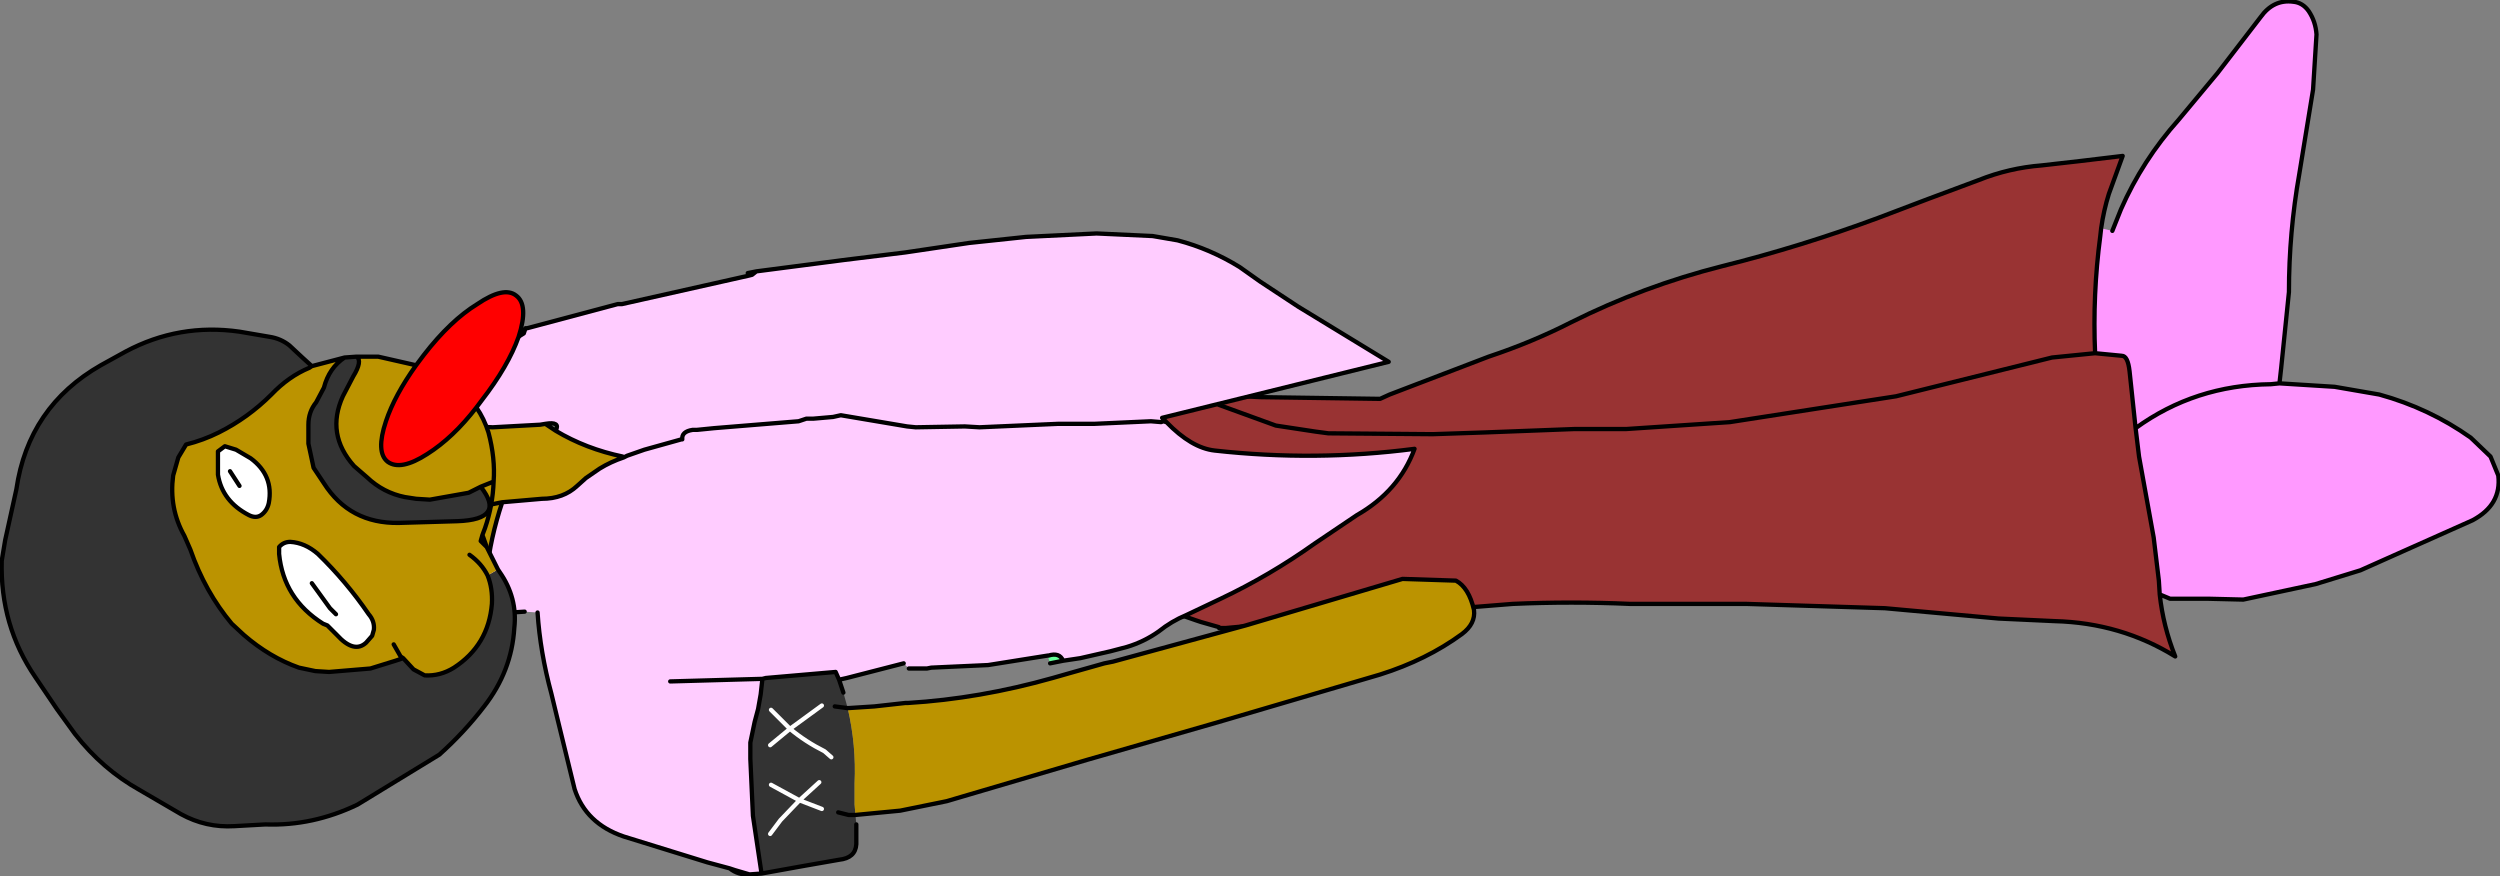 <?xml version="1.0" encoding="UTF-8" standalone="no"?>
<svg xmlns:xlink="http://www.w3.org/1999/xlink" height="50.85px" width="145.1px" xmlns="http://www.w3.org/2000/svg">
  <rect width="100%" height="100%" fill="#808080" stroke="none"/>
  <g transform="matrix(1.0, 0.0, 0.0, 1.0, 90.4, -20.85)">
    <path d="M34.95 55.35 Q35.15 57.2 35.85 58.95 32.7 57.0 28.85 56.9 L25.6 56.75 19.0 56.15 10.95 55.9 4.2 55.9 Q0.8 55.75 -2.6 55.9 L-3.85 56.0 -13.8 56.8 -19.25 57.3 -19.65 57.3 -19.65 57.25 -20.7 56.95 -21.0 56.85 -22.0 56.5 Q-22.35 56.1 -23.25 55.9 L-24.75 55.25 -25.3 54.9 -27.75 54.15 Q-29.3 53.75 -29.75 52.5 L-30.0 51.75 -30.15 49.5 -30.0 47.75 Q-30.05 45.85 -29.15 44.3 L-28.85 43.7 -28.7 43.5 -24.0 43.25 -22.25 43.35 -19.55 43.7 -18.25 43.85 -17.25 43.9 -10.3 44.0 -9.75 43.75 -4.0 41.55 Q-1.45 40.7 0.8 39.55 5.0 37.45 9.55 36.3 14.15 35.15 18.6 33.5 L21.5 32.4 24.45 31.3 Q26.2 30.6 28.1 30.45 L30.3 30.2 32.8 29.9 32.0 32.1 Q31.7 33.05 31.55 34.1 L31.5 34.55 Q31.05 37.95 31.2 41.35 L28.7 41.6 19.65 43.85 10.0 45.35 4.0 45.75 1.0 45.75 -4.25 45.95 -7.25 46.05 -13.3 46.0 -14.05 45.9 -16.35 45.55 -19.65 44.35 -16.35 45.55 -14.05 45.9 -13.3 46.0 -7.25 46.05 -4.25 45.95 1.0 45.75 4.0 45.75 10.0 45.35 19.65 43.85 28.7 41.6 31.2 41.35 32.75 41.5 Q33.1 41.5 33.2 42.4 L33.55 45.7 33.75 47.35 34.6 52.05 34.9 54.55 34.95 55.35" fill="#993333" fill-rule="evenodd" stroke="none"/>
    <path d="M32.2 34.25 L32.7 33.0 Q33.95 30.15 36.05 27.8 L38.3 25.1 40.8 21.85 Q41.55 20.8 42.7 20.95 43.25 21.0 43.6 21.5 44.0 22.1 44.05 22.85 L43.85 26.05 43.05 30.95 Q42.45 34.35 42.45 37.8 L42.0 42.2 41.9 43.1 45.1 43.3 47.7 43.75 Q50.6 44.55 53.0 46.25 L54.15 47.35 54.6 48.45 Q54.8 50.15 53.1 51.05 L46.6 53.95 44.0 54.75 39.8 55.65 37.75 55.6 36.8 55.6 35.55 55.6 34.95 55.35 34.9 54.55 34.6 52.05 33.75 47.35 33.55 45.7 Q37.0 43.2 41.4 43.15 L41.9 43.1 41.4 43.15 Q37.0 43.2 33.55 45.7 L33.2 42.4 Q33.1 41.5 32.75 41.5 L31.2 41.35 Q31.05 37.95 31.5 34.55 L31.55 34.1 32.2 34.25" fill="#ff99ff" fill-rule="evenodd" stroke="none"/>
    <path d="M32.2 34.25 L32.7 33.0 Q33.95 30.15 36.05 27.8 L38.3 25.1 40.8 21.85 Q41.55 20.8 42.7 20.95 43.25 21.0 43.6 21.5 44.0 22.1 44.05 22.85 L43.85 26.05 43.05 30.95 Q42.45 34.35 42.45 37.8 L42.0 42.2 41.9 43.1 45.1 43.3 47.7 43.75 Q50.6 44.55 53.0 46.25 L54.15 47.35 54.6 48.45 Q54.8 50.15 53.1 51.05 L46.6 53.95 44.0 54.75 39.8 55.65 37.75 55.6 36.8 55.6 35.55 55.6 34.95 55.35 Q35.15 57.2 35.85 58.95 32.7 57.0 28.85 56.9 L25.6 56.75 19.0 56.15 10.95 55.9 4.2 55.9 Q0.8 55.75 -2.6 55.9 L-3.85 56.0 -13.8 56.8 -19.25 57.3 -19.65 57.3 M-19.65 57.25 L-20.7 56.95 -21.0 56.85 -22.0 56.5 Q-22.35 56.1 -23.25 55.9 L-24.75 55.25 -25.3 54.9 -27.75 54.15 Q-29.3 53.75 -29.75 52.5 L-30.0 51.75 -30.15 49.5 -30.0 47.75 Q-30.05 45.85 -29.15 44.3 L-28.85 43.7 -28.7 43.5 -24.0 43.25 -22.25 43.35 -19.55 43.7 -18.25 43.85 -17.25 43.9 -10.3 44.0 -9.75 43.75 -4.0 41.55 Q-1.45 40.7 0.8 39.55 5.0 37.45 9.55 36.3 14.15 35.15 18.6 33.5 L21.5 32.4 24.45 31.3 Q26.2 30.6 28.1 30.45 L30.3 30.2 32.8 29.9 32.0 32.1 Q31.7 33.05 31.55 34.1 L31.5 34.55 Q31.05 37.95 31.2 41.35 L28.7 41.6 19.65 43.85 10.0 45.35 4.0 45.75 1.0 45.75 -4.25 45.95 -7.25 46.05 -13.3 46.0 -14.05 45.9 -16.35 45.55 -19.65 44.35 M41.9 43.1 L41.4 43.15 Q37.0 43.2 33.55 45.7 L33.75 47.35 34.6 52.05 34.9 54.55 34.95 55.35 M33.55 45.7 L33.2 42.4 Q33.1 41.5 32.75 41.5 L31.2 41.35" fill="none" stroke="#000000" stroke-linecap="round" stroke-linejoin="round" stroke-width="0.25"/>
    <path d="M-28.7 59.2 L-29.45 59.35 -29.6 58.9 -29.55 58.9 Q-28.9 58.7 -28.7 59.2" fill="#66ff99" fill-rule="evenodd" stroke="none"/>
    <path d="M-41.7 60.3 L-41.45 61.05 -41.2 61.95 Q-40.7 64.1 -40.8 66.3 L-40.8 67.55 -40.75 68.15 -40.7 68.7 -40.7 69.85 Q-40.75 70.65 -41.7 70.75 L-43.7 71.1 -46.2 71.55 -46.7 68.2 -46.85 64.9 -46.85 63.95 -46.6 62.75 -46.4 62.0 -46.25 61.15 -46.15 60.25 -45.95 60.2 -41.9 59.85 -41.7 60.3 M-42.7 67.8 L-44.0 67.3 -42.85 66.25 -44.0 67.3 -42.7 67.8 M-41.75 68.0 L-41.15 68.15 -40.75 68.15 -41.15 68.15 -41.75 68.0 M-42.15 64.8 L-42.55 64.45 Q-43.65 63.9 -44.55 63.15 L-42.7 61.8 -44.55 63.15 Q-43.65 63.9 -42.55 64.45 L-42.15 64.8 M-45.65 62.05 L-44.55 63.15 -45.7 64.1 -44.55 63.15 -45.65 62.05 M-45.65 66.4 L-44.0 67.3 -45.1 68.45 -45.7 69.25 -45.1 68.45 -44.0 67.3 -45.65 66.4 M-41.95 61.85 L-41.2 61.95 -41.95 61.85" fill="#333333" fill-rule="evenodd" stroke="none"/>
    <path d="M-41.2 61.95 L-39.65 61.85 -37.85 61.65 -37.7 61.65 Q-33.55 61.4 -29.3 60.2 L-28.25 59.9 -26.3 59.35 -25.8 59.25 -18.1 57.15 -9.0 54.45 -5.9 54.55 Q-5.15 54.95 -4.85 56.25 -4.75 57.05 -5.55 57.65 -7.6 59.15 -10.3 60.0 L-19.65 62.75 -27.3 64.95 -35.45 67.35 -38.15 67.9 -40.75 68.15 -40.8 67.55 -40.8 66.3 Q-40.7 64.1 -41.2 61.95 M-62.15 54.1 L-62.55 54.1 -63.9 54.0 -64.75 53.8 -66.05 53.6 -66.75 53.6 -67.2 53.2 Q-68.1 51.35 -68.1 49.3 L-67.95 48.15 Q-67.45 46.35 -65.6 45.85 L-63.2 45.6 -62.9 45.6 -61.8 45.65 -59.05 45.5 -58.75 45.45 -58.15 45.85 Q-56.4 46.9 -54.25 47.35 L-54.2 47.4 Q-54.95 47.65 -55.6 48.05 L-56.4 48.6 -56.9 49.05 Q-57.7 49.8 -58.95 49.8 L-61.25 50.0 Q-61.95 52.1 -62.15 54.1 M-62.0 50.15 L-61.25 50.0 -62.0 50.15" fill="#bb9300" fill-rule="evenodd" stroke="none"/>
    <path d="M-46.5 36.6 L-41.5 35.95 -37.85 35.5 -34.15 34.95 -30.85 34.6 -26.75 34.4 -23.5 34.55 -22.05 34.8 Q-20.15 35.3 -18.45 36.35 L-17.25 37.2 -15.05 38.65 -9.8 41.85 -22.95 45.1 -22.85 45.2 -22.7 45.35 Q-21.25 46.85 -19.9 47.0 -14.05 47.65 -8.3 46.9 -9.2 49.35 -11.65 50.75 L-14.1 52.4 Q-16.7 54.25 -19.55 55.6 L-21.55 56.55 Q-22.4 56.9 -23.15 57.5 -24.0 58.1 -25.0 58.4 L-25.95 58.65 -27.7 59.05 -28.7 59.2 Q-28.9 58.7 -29.55 58.9 L-29.6 58.9 -33.05 59.45 -36.35 59.6 -36.6 59.65 -37.4 59.65 -37.65 59.65 -37.95 59.35 -41.25 60.2 -41.7 60.3 -41.9 59.85 -45.95 60.2 -46.15 60.25 -46.25 61.15 -46.4 62.0 -46.6 62.75 -46.85 63.95 -46.85 64.9 -46.7 68.2 -46.2 71.55 -46.9 71.6 -47.75 71.35 -48.05 71.25 -49.35 70.9 -54.2 69.4 Q-56.4 68.65 -57.05 66.65 L-58.05 62.55 -58.4 61.1 Q-59.05 58.7 -59.2 56.4 L-59.95 56.35 -63.0 56.55 Q-62.2 56.0 -62.2 55.05 L-62.15 54.1 Q-61.95 52.1 -61.25 50.0 L-58.95 49.8 Q-57.7 49.8 -56.9 49.05 L-56.4 48.6 -55.6 48.05 Q-54.95 47.65 -54.2 47.4 L-54.0 47.3 -53.0 46.95 -50.85 46.35 -50.8 46.35 Q-50.85 45.9 -50.2 45.8 L-49.95 45.8 -48.95 45.7 -44.05 45.3 -43.6 45.15 -43.2 45.15 -42.05 45.05 -41.6 44.95 -37.75 45.6 -37.25 45.65 -34.4 45.6 -33.55 45.65 -29.0 45.45 -27.85 45.45 -26.9 45.45 -23.6 45.3 -23.0 45.35 -22.9 45.3 -22.7 45.35 -22.9 45.3 -23.0 45.35 -23.6 45.3 -26.9 45.45 -27.85 45.45 -29.0 45.45 -33.55 45.65 -34.4 45.6 -37.25 45.65 -37.75 45.6 -41.6 44.95 -42.05 45.05 -43.2 45.15 -43.6 45.15 -44.05 45.3 -48.95 45.7 -49.95 45.8 -50.2 45.8 Q-50.85 45.9 -50.8 46.35 L-50.85 46.35 -53.0 46.95 -54.0 47.3 -54.2 47.4 -54.25 47.35 Q-56.4 46.9 -58.15 45.85 -57.85 45.3 -58.75 45.45 L-59.05 45.5 -61.8 45.65 -62.9 45.6 -63.2 45.6 Q-63.8 43.75 -63.65 42.3 L-63.45 41.75 Q-62.9 41.35 -62.15 41.2 -61.2 40.95 -60.4 40.45 L-60.0 40.2 -59.9 39.9 -59.8 39.9 -54.55 38.5 -54.3 38.5 -46.95 36.85 -46.75 36.8 -46.5 36.6 M-51.5 60.4 L-46.15 60.25 -51.5 60.4" fill="#ffccff" fill-rule="evenodd" stroke="none"/>
    <path d="M-46.5 36.6 L-41.5 35.95 -37.85 35.5 -34.15 34.95 -30.85 34.6 -26.75 34.4 -23.5 34.55 -22.05 34.8 Q-20.15 35.3 -18.45 36.35 L-17.25 37.2 -15.05 38.65 -9.8 41.85 -22.95 45.1 -22.85 45.2 -22.7 45.35 Q-21.25 46.85 -19.9 47.0 -14.05 47.65 -8.3 46.9 -9.2 49.35 -11.65 50.75 L-14.1 52.4 Q-16.7 54.25 -19.55 55.6 L-21.55 56.55 Q-22.4 56.9 -23.15 57.5 -24.0 58.1 -25.0 58.4 L-25.95 58.65 -27.7 59.05 -28.7 59.2 -29.45 59.35 M-29.6 58.9 L-33.05 59.45 -36.35 59.6 -36.6 59.65 -37.4 59.65 -37.65 59.65 M-37.95 59.35 L-41.25 60.2 -41.7 60.3 -41.45 61.05 M-41.2 61.95 L-39.65 61.85 -37.85 61.65 -37.7 61.65 Q-33.55 61.4 -29.3 60.2 L-28.25 59.9 -26.3 59.35 -25.8 59.25 -18.1 57.15 -9.0 54.45 -5.9 54.55 Q-5.15 54.95 -4.85 56.25 -4.75 57.05 -5.55 57.65 -7.6 59.15 -10.3 60.0 L-19.65 62.75 -27.3 64.95 -35.45 67.35 -38.15 67.9 -40.75 68.15 -41.15 68.15 -41.75 68.0 M-40.7 68.7 L-40.7 69.85 Q-40.75 70.65 -41.7 70.75 L-43.7 71.1 -46.2 71.55 -46.9 71.6 Q-47.55 71.65 -48.05 71.25 L-49.35 70.9 -54.2 69.4 Q-56.4 68.65 -57.05 66.65 L-58.05 62.55 -58.4 61.1 Q-59.05 58.7 -59.2 56.4 M-59.95 56.35 L-63.0 56.55 Q-62.2 56.0 -62.2 55.05 L-62.15 54.1 -62.55 54.1 -63.9 54.0 -64.75 53.8 -66.05 53.6 -66.75 53.6 -67.2 53.2 Q-68.1 51.35 -68.1 49.3 L-67.95 48.15 Q-67.45 46.35 -65.6 45.85 L-63.2 45.6 Q-63.8 43.75 -63.65 42.3 L-63.45 41.75 Q-62.9 41.35 -62.15 41.2 -61.2 40.95 -60.4 40.45 L-59.9 39.9 -59.8 39.9 -54.55 38.5 -54.3 38.5 -46.95 36.85 -47.0 36.7 -46.5 36.6 -46.75 36.8 -46.95 36.85 M-22.7 45.35 L-22.9 45.3 -23.0 45.35 -23.6 45.3 -26.9 45.45 -27.85 45.45 -29.0 45.45 -33.55 45.65 -34.4 45.6 -37.25 45.65 -37.75 45.6 -41.6 44.95 -42.05 45.05 -43.2 45.15 -43.6 45.15 -44.05 45.3 -48.95 45.7 -49.95 45.8 -50.2 45.8 Q-50.85 45.9 -50.8 46.35 L-50.85 46.35 -53.0 46.95 -54.0 47.3 -54.2 47.4 Q-54.95 47.65 -55.6 48.05 L-56.4 48.6 -56.9 49.05 Q-57.7 49.8 -58.95 49.8 L-61.25 50.0 Q-61.95 52.1 -62.15 54.1 M-58.75 45.45 L-59.05 45.5 -61.8 45.65 -62.9 45.6 -63.2 45.6 M-60.4 40.45 L-60.0 40.2 -59.9 39.9 M-58.75 45.45 L-58.15 45.85 Q-57.85 45.3 -58.75 45.45 M-54.2 47.4 L-54.25 47.35 Q-56.4 46.9 -58.15 45.85 M-41.7 60.3 L-41.9 59.85 -45.95 60.2 -46.15 60.25 -46.25 61.15 -46.4 62.0 -46.6 62.75 -46.85 63.95 -46.85 64.9 -46.7 68.2 -46.2 71.55 M-46.9 71.6 L-47.75 71.35 -48.05 71.25 M-46.15 60.25 L-51.5 60.4 M-41.2 61.95 L-41.95 61.85 M-61.25 50.0 L-62.0 50.15 M-28.7 59.2 Q-28.9 58.7 -29.55 58.9 L-29.6 58.9" fill="none" stroke="#000000" stroke-linecap="round" stroke-linejoin="round" stroke-width="0.25"/>
    <path d="M-42.85 66.25 L-44.0 67.3 -42.7 67.8 M-42.7 61.8 L-44.55 63.15 Q-43.65 63.9 -42.55 64.45 L-42.15 64.8 M-45.7 69.25 L-45.1 68.45 -44.0 67.3 -45.65 66.4 M-45.7 64.1 L-44.55 63.15 -45.65 62.05" fill="none" stroke="#ffffff" stroke-linecap="round" stroke-linejoin="round" stroke-width="0.25"/>
    <path d="M-61.5 53.9 L-61.4 54.05 Q-60.35 55.55 -60.55 57.3 -60.7 59.8 -62.3 61.85 -63.45 63.35 -64.9 64.65 L-69.65 67.55 Q-72.25 68.8 -75.0 68.7 L-76.8 68.8 Q-78.45 68.9 -79.9 68.1 L-82.3 66.7 Q-84.45 65.5 -86.05 63.45 L-87.1 62.0 -88.35 60.15 Q-90.4 57.15 -90.3 53.4 L-90.1 52.2 -89.45 49.25 Q-88.75 44.45 -84.55 42.05 L-83.1 41.25 Q-80.0 39.6 -76.5 40.1 L-74.75 40.4 Q-74.1 40.5 -73.6 40.9 L-72.85 41.6 -72.3 42.1 -72.45 42.2 Q-73.65 42.7 -74.65 43.75 -76.0 45.1 -77.7 45.95 -78.6 46.4 -79.6 46.65 L-80.05 47.4 -80.35 48.45 Q-80.6 50.35 -79.7 51.95 L-79.35 52.75 Q-78.5 55.2 -76.95 57.05 L-76.25 57.7 Q-74.75 59.0 -73.05 59.6 L-72.1 59.8 -71.3 59.85 -68.9 59.65 -67.45 59.2 -67.0 59.05 -66.4 59.7 -65.75 60.05 Q-64.85 60.1 -64.05 59.6 -62.05 58.3 -61.85 55.9 -61.8 55.0 -62.1 54.25 L-61.5 53.9 M-70.4 41.6 L-69.7 41.55 Q-69.35 41.8 -69.9 42.7 L-70.5 43.85 Q-71.5 46.05 -69.85 47.9 L-69.1 48.55 Q-68.15 49.45 -66.9 49.7 L-66.25 49.8 -65.45 49.85 -63.2 49.45 -62.5 49.1 Q-61.0 51.0 -63.85 51.1 L-67.25 51.2 Q-70.1 51.25 -71.6 48.9 L-72.2 48.0 -72.5 46.6 -72.5 45.5 Q-72.5 44.75 -72.05 44.2 L-71.6 43.35 Q-71.3 42.2 -70.4 41.6" fill="#333333" fill-rule="evenodd" stroke="none"/>
    <path d="M-61.5 53.9 L-62.1 54.25 Q-61.8 55.0 -61.85 55.9 -62.05 58.3 -64.05 59.6 -64.85 60.1 -65.75 60.05 L-66.4 59.7 -67.0 59.05 -67.45 59.2 -68.9 59.65 -71.3 59.85 -72.1 59.8 -73.05 59.6 Q-74.75 59.0 -76.25 57.7 L-76.95 57.05 Q-78.5 55.2 -79.35 52.75 L-79.7 51.95 Q-80.6 50.35 -80.35 48.45 L-80.05 47.4 -79.6 46.65 Q-78.6 46.4 -77.7 45.95 -76.0 45.1 -74.65 43.75 -73.65 42.7 -72.45 42.2 L-72.3 42.1 -70.4 41.6 Q-71.3 42.2 -71.6 43.35 L-72.05 44.2 Q-72.5 44.75 -72.5 45.5 L-72.5 46.6 -72.2 48.0 -71.6 48.9 Q-70.1 51.25 -67.25 51.2 L-63.85 51.1 Q-61.0 51.0 -62.5 49.1 L-63.2 49.45 -65.45 49.85 -66.25 49.8 -66.9 49.7 Q-68.15 49.45 -69.1 48.55 L-69.85 47.9 Q-71.5 46.05 -70.5 43.85 L-69.9 42.7 Q-69.35 41.8 -69.7 41.55 L-69.55 41.55 -68.45 41.55 -66.25 42.05 Q-67.5 43.8 -68.0 45.3 -68.6 47.1 -67.9 47.65 -67.15 48.2 -65.6 47.2 -64.1 46.25 -62.75 44.5 -62.3 45.15 -62.05 45.95 -61.65 47.45 -61.75 48.8 -61.8 50.2 -62.25 51.5 L-62.4 51.9 -62.5 52.25 -62.15 52.6 -61.5 53.9 M-76.7 46.95 L-77.35 46.75 -77.75 47.05 -77.75 48.4 Q-77.5 49.95 -75.95 50.75 -75.55 50.95 -75.25 50.75 -74.9 50.5 -74.8 50.05 -74.5 48.45 -75.85 47.45 L-76.7 46.95 M-73.55 52.3 Q-73.95 52.3 -74.2 52.6 L-74.2 53.0 Q-73.95 55.6 -71.65 57.05 L-71.4 57.15 -70.85 57.7 Q-69.85 58.8 -69.15 58.15 L-68.8 57.75 -68.7 57.4 Q-68.65 56.9 -69.0 56.5 -70.3 54.6 -71.95 53.0 -72.7 52.35 -73.55 52.3 M-67.0 59.05 L-67.15 58.95 -67.55 58.25 -67.15 58.95 -67.0 59.05 M-63.15 53.05 Q-62.45 53.55 -62.1 54.25 -62.45 53.55 -63.15 53.05 M-61.75 48.8 L-62.5 49.1 -61.75 48.8" fill="#bb9300" fill-rule="evenodd" stroke="none"/>
    <path d="M-76.5 49.05 L-77.05 48.2 -76.5 49.05 M-73.55 52.3 Q-72.7 52.35 -71.95 53.0 -70.3 54.6 -69.0 56.5 -68.65 56.9 -68.7 57.4 L-68.8 57.75 -69.15 58.15 Q-69.85 58.8 -70.85 57.7 L-71.4 57.15 -71.65 57.05 Q-73.95 55.6 -74.2 53.0 L-74.2 52.6 Q-73.95 52.3 -73.55 52.3 M-76.7 46.95 L-75.85 47.45 Q-74.5 48.45 -74.8 50.05 -74.9 50.5 -75.25 50.75 -75.55 50.95 -75.95 50.75 -77.5 49.95 -77.75 48.4 L-77.75 47.05 -77.35 46.75 -76.7 46.95 M-70.9 56.5 L-71.25 56.15 -72.3 54.7 -71.25 56.15 -70.9 56.5" fill="#ffffff" fill-rule="evenodd" stroke="none"/>
    <path d="M-66.25 42.05 L-65.8 41.45 Q-64.25 39.45 -62.7 38.5 -61.15 37.45 -60.45 38.0 -59.7 38.55 -60.3 40.4 -60.9 42.1 -62.45 44.1 L-62.75 44.5 Q-64.1 46.25 -65.6 47.2 -67.15 48.2 -67.9 47.65 -68.6 47.1 -68.0 45.3 -67.5 43.8 -66.25 42.05" fill="#ff0000" fill-rule="evenodd" stroke="none"/>
    <path d="M-72.3 42.1 L-72.85 41.6 -73.6 40.9 Q-74.1 40.5 -74.75 40.4 L-76.5 40.1 Q-80.0 39.6 -83.1 41.25 L-84.55 42.05 Q-88.75 44.45 -89.45 49.25 L-90.1 52.2 -90.3 53.4 Q-90.4 57.15 -88.35 60.15 L-87.1 62.0 -86.05 63.45 Q-84.45 65.5 -82.3 66.7 L-79.9 68.1 Q-78.45 68.9 -76.8 68.8 L-75.0 68.7 Q-72.25 68.8 -69.65 67.55 L-64.9 64.65 Q-63.45 63.35 -62.3 61.85 -60.7 59.8 -60.55 57.3 -60.35 55.55 -61.4 54.05 L-61.5 53.9 -62.15 52.6 -62.4 51.9 -62.5 52.25 -62.15 52.6 M-62.1 54.25 Q-61.8 55.0 -61.85 55.9 -62.05 58.3 -64.05 59.6 -64.85 60.1 -65.75 60.05 L-66.4 59.7 -67.0 59.05 -67.45 59.2 -68.9 59.65 -71.3 59.85 -72.1 59.8 -73.05 59.6 Q-74.75 59.0 -76.25 57.7 L-76.95 57.05 Q-78.5 55.2 -79.35 52.75 L-79.7 51.95 Q-80.6 50.35 -80.35 48.45 L-80.05 47.4 -79.6 46.65 Q-78.6 46.4 -77.7 45.95 -76.0 45.1 -74.65 43.75 -73.65 42.7 -72.45 42.2 L-72.3 42.1 -70.4 41.6 -69.7 41.55 -69.55 41.55 -68.45 41.55 -66.25 42.05 -65.8 41.45 Q-64.25 39.45 -62.7 38.5 -61.15 37.45 -60.45 38.0 -59.7 38.55 -60.3 40.4 -60.9 42.1 -62.45 44.1 L-62.75 44.5 Q-62.3 45.15 -62.05 45.95 -61.65 47.45 -61.75 48.8 -61.8 50.2 -62.25 51.5 L-62.4 51.9 M-77.05 48.2 L-76.5 49.05 M-76.7 46.95 L-77.35 46.75 -77.75 47.05 -77.75 48.4 Q-77.5 49.95 -75.95 50.75 -75.55 50.95 -75.25 50.75 -74.9 50.5 -74.8 50.05 -74.5 48.45 -75.85 47.45 L-76.7 46.95 M-73.55 52.3 Q-73.95 52.3 -74.2 52.6 L-74.2 53.0 Q-73.95 55.6 -71.65 57.05 L-71.4 57.15 -70.85 57.7 Q-69.85 58.8 -69.15 58.15 L-68.8 57.75 -68.7 57.4 Q-68.65 56.9 -69.0 56.5 -70.3 54.6 -71.95 53.0 -72.7 52.35 -73.55 52.3 M-70.4 41.6 Q-71.3 42.2 -71.6 43.35 L-72.05 44.2 Q-72.5 44.75 -72.5 45.5 L-72.5 46.6 -72.2 48.0 -71.6 48.9 Q-70.1 51.25 -67.25 51.2 L-63.85 51.1 Q-61.0 51.0 -62.5 49.1 L-63.2 49.45 -65.45 49.85 -66.25 49.8 -66.9 49.7 Q-68.15 49.45 -69.1 48.55 L-69.85 47.9 Q-71.5 46.05 -70.5 43.85 L-69.9 42.7 Q-69.35 41.8 -69.7 41.55 M-66.25 42.05 Q-67.5 43.8 -68.0 45.3 -68.6 47.1 -67.9 47.65 -67.15 48.2 -65.6 47.2 -64.1 46.25 -62.75 44.5 M-67.55 58.25 L-67.15 58.95 -67.0 59.05 M-72.3 54.7 L-71.25 56.15 -70.9 56.5 M-62.5 49.1 L-61.75 48.8 M-62.1 54.25 Q-62.45 53.55 -63.15 53.05" fill="none" stroke="#000000" stroke-linecap="round" stroke-linejoin="round" stroke-width="0.25"/>
  </g>
</svg>
